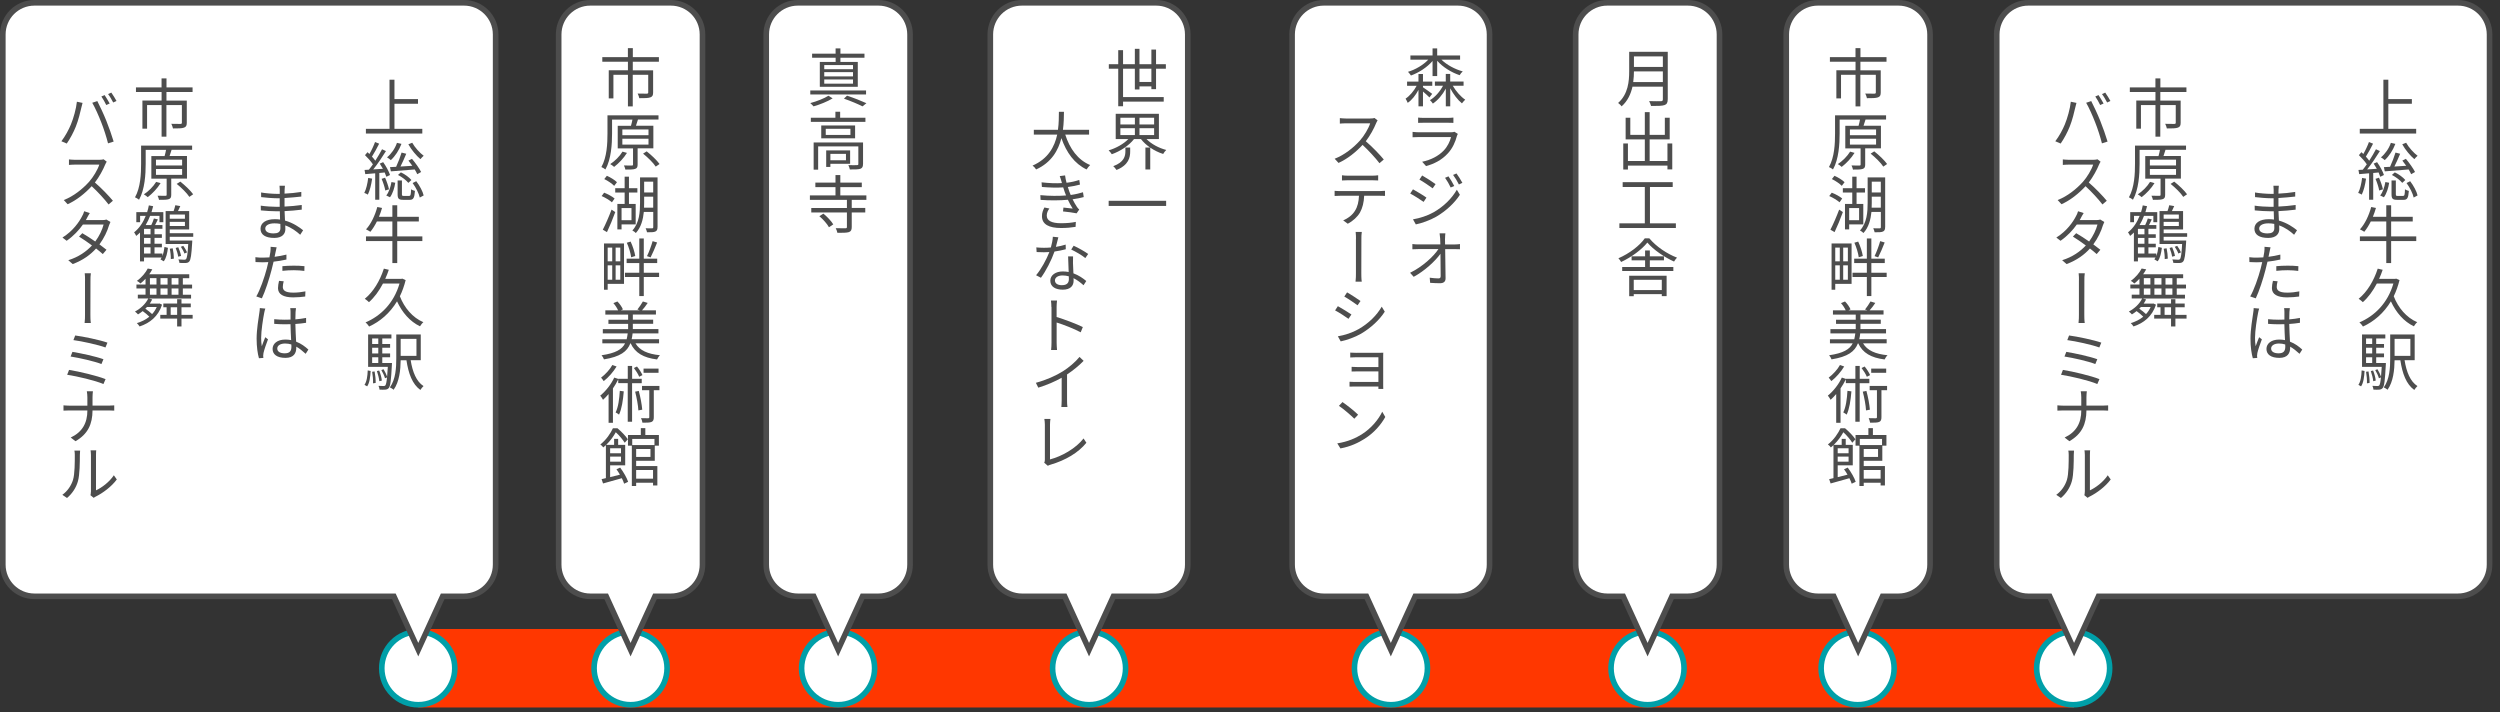 <?xml version="1.0" encoding="UTF-8"?><svg id="svg" xmlns="http://www.w3.org/2000/svg" width="632" height="180" viewBox="0 0 632 180"><rect x="0" y="0" width="632" height="180" fill="#333333" stroke="none"/><defs><style>.cls-1,.cls-2{fill:#fff;}.cls-3{fill:#4d4d4d;}.cls-4{stroke:#4d4d4d;}.cls-4,.cls-5{fill:none;}.cls-4,.cls-5,.cls-2{stroke-miterlimit:10;}.cls-4,.cls-2{stroke-width:1.42px;}.cls-5{stroke:#ff3700;stroke-width:19.84px;}.cls-2{stroke:#009fa8;}</style></defs><line class="cls-5" x1="105.74" y1="168.93" x2="524.32" y2="168.93"/><circle class="cls-2" cx="105.74" cy="168.93" r="9.23"/><circle class="cls-2" cx="159.41" cy="168.93" r="9.23"/><circle class="cls-2" cx="211.87" cy="168.93" r="9.23"/><circle class="cls-2" cx="275.32" cy="168.93" r="9.23"/><circle class="cls-2" cx="351.63" cy="168.93" r="9.23"/><circle class="cls-2" cx="416.5" cy="168.93" r="9.23"/><circle class="cls-2" cx="469.61" cy="168.93" r="9.23"/><circle class="cls-2" cx="524.09" cy="168.93" r="9.23"/><g><path class="cls-1" d="m169.59.71h-20.36c-4.42,0-8,3.58-8,8v134.04c0,4.42,3.58,8,8,8h4.01l6.17,13.49,6.17-13.49h4.01c4.42,0,8-3.58,8-8V8.71c0-4.42-3.58-8-8-8Z"/><path class="cls-4" d="m169.59.71h-20.36c-4.42,0-8,3.58-8,8v134.04c0,4.42,3.58,8,8,8h4.01l6.17,13.49,6.17-13.49h4.01c4.42,0,8-3.58,8-8V8.71c0-4.42-3.58-8-8-8Z"/></g><g><path class="cls-1" d="m222.06.71h-20.36c-4.42,0-8,3.58-8,8v134.04c0,4.42,3.58,8,8,8h4.01l6.17,13.49,6.17-13.49h4.01c4.42,0,8-3.58,8-8V8.71c0-4.42-3.58-8-8-8Z"/><path class="cls-4" d="m222.06.71h-20.36c-4.42,0-8,3.58-8,8v134.04c0,4.42,3.58,8,8,8h4.01l6.17,13.49,6.17-13.49h4.01c4.42,0,8-3.58,8-8V8.71c0-4.42-3.58-8-8-8Z"/></g><g><path class="cls-1" d="m426.69.71h-20.36c-4.42,0-8,3.58-8,8v134.04c0,4.42,3.58,8,8,8h4.01l6.17,13.49,6.17-13.49h4.01c4.42,0,8-3.58,8-8V8.71c0-4.42-3.58-8-8-8Z"/><path class="cls-4" d="m426.69.71h-20.36c-4.42,0-8,3.58-8,8v134.04c0,4.42,3.58,8,8,8h4.01l6.17,13.49,6.17-13.49h4.01c4.42,0,8-3.58,8-8V8.71c0-4.42-3.58-8-8-8Z"/></g><g><path class="cls-1" d="m479.92.71h-20.36c-4.42,0-8,3.58-8,8v134.04c0,4.42,3.58,8,8,8h4.01l6.17,13.49,6.17-13.49h4.01c4.42,0,8-3.58,8-8V8.71c0-4.42-3.58-8-8-8Z"/><path class="cls-4" d="m479.92.71h-20.36c-4.42,0-8,3.58-8,8v134.04c0,4.42,3.58,8,8,8h4.01l6.17,13.49,6.17-13.49h4.01c4.42,0,8-3.58,8-8V8.71c0-4.42-3.58-8-8-8Z"/></g><g><path class="cls-1" d="m292.28.71h-33.93c-4.42,0-8,3.58-8,8v134.04c0,4.42,3.58,8,8,8h10.79l6.17,13.49,6.17-13.49h10.79c4.42,0,8-3.58,8-8V8.71c0-4.42-3.58-8-8-8Z"/><path class="cls-4" d="m292.28.71h-33.93c-4.42,0-8,3.58-8,8v134.04c0,4.42,3.58,8,8,8h10.79l6.17,13.49,6.17-13.49h10.79c4.42,0,8-3.58,8-8V8.71c0-4.42-3.58-8-8-8Z"/></g><g><path class="cls-1" d="m368.57.71h-33.93c-4.42,0-8,3.58-8,8v134.04c0,4.42,3.58,8,8,8h10.79l6.17,13.49,6.17-13.49h10.79c4.42,0,8-3.58,8-8V8.71c0-4.42-3.58-8-8-8Z"/><path class="cls-4" d="m368.57.71h-33.93c-4.42,0-8,3.58-8,8v134.04c0,4.42,3.58,8,8,8h10.79l6.17,13.49,6.17-13.49h10.79c4.42,0,8-3.58,8-8V8.71c0-4.42-3.58-8-8-8Z"/></g><g><path class="cls-1" d="m117.31.71H8.71C4.29.71.71,4.29.71,8.71v134.04c0,4.42,3.58,8,8,8h90.86l6.17,13.49,6.17-13.49h5.39c4.42,0,8-3.58,8-8V8.71c0-4.42-3.58-8-8-8Z"/><path class="cls-4" d="m117.31.71H8.71C4.29.71.71,4.29.71,8.71v134.04c0,4.42,3.58,8,8,8h90.86l6.17,13.49,6.17-13.49h5.39c4.42,0,8-3.58,8-8V8.71c0-4.42-3.58-8-8-8Z"/></g><g><path class="cls-3" d="m42.08,23.27v2.16h5.14v5.6c0,.69-.16,1.04-.69,1.23-.56.21-1.46.21-2.8.21-.06-.35-.26-.83-.42-1.17,1.07.03,2.03.03,2.32.03.27-.03.35-.1.35-.3v-4.47h-3.91v7.99h-1.22v-7.99h-3.67v5.97h-1.18v-7.11h4.85v-2.16h-6.48v-1.17h6.47v-2.27h1.25v2.27h6.59v1.17h-6.61Z"/><path class="cls-3" d="m43.29,45.15v4.08c0,.62-.13.95-.61,1.11-.48.18-1.25.18-2.48.18-.05-.3-.22-.74-.37-1.04.93.03,1.76.03,2,.02.24,0,.3-.08.3-.27v-4.07h-3.87v-5.71h3.35c.14-.5.29-1.09.37-1.57h-5.15v3.52c0,2.64-.21,6.48-1.68,9.09-.22-.19-.72-.5-1.02-.61,1.41-2.5,1.54-5.99,1.54-8.5v-4.58h12.9v1.07h-5.19c-.16.53-.34,1.09-.51,1.57h4.4v5.71h-3.97Zm-2.69,1.15c-.83,1.34-2.1,2.67-3.25,3.54-.21-.21-.7-.54-.98-.71,1.18-.77,2.37-1.95,3.1-3.15l1.12.32Zm-1.17-4.47h6.61v-1.46h-6.61v1.46Zm0,2.37h6.61v-1.47h-6.61v1.47Zm6.15,1.71c1.18.93,2.59,2.26,3.25,3.2l-.96.66c-.61-.95-2-2.32-3.2-3.28l.91-.58Z"/><path class="cls-3" d="m41.05,64.7c.27-.67.45-1.49.53-2.27l.88.22c-.16,1.25-.42,2.61-1.07,3.41l-.83-.5c.11-.13.21-.29.3-.45h-4.45v.98h-1.02v-7.3c-.3.3-.62.59-.96.85-.1-.26-.37-.69-.53-.91,1.33-1.02,2.29-2.53,2.94-4.15h-1.42v1.59h-.96v-2.55h2.74c.18-.56.32-1.14.43-1.7l1.09.21c-.13.5-.26.99-.42,1.49h2.99v2.55h-.98v-1.59h-2.37c-.3.8-.67,1.59-1.12,2.32h1.42c.26-.53.54-1.2.67-1.67l1.01.24c-.24.48-.5.99-.72,1.43h1.86v.94h-2v1.39h1.86v.91h-1.86v1.47h1.86v.91h-1.86v1.57h1.98v.59Zm-2.99-6.85h-1.65v1.39h1.65v-1.39Zm0,2.3h-1.65v1.47h1.65v-1.47Zm-1.65,3.95h1.65v-1.57h-1.65v1.57Zm6.5-4.24v.94h5.7s-.02.29-.02.43c-.19,3.25-.37,4.43-.74,4.87-.22.26-.46.35-.86.38-.35.03-.98.02-1.63-.02-.02-.26-.11-.64-.26-.88.66.06,1.23.08,1.47.08.21,0,.34-.03.45-.14.26-.29.42-1.28.56-3.83h-5.71v-8.34h2.02c.18-.5.35-1.07.43-1.47l1.26.22c-.19.43-.38.87-.58,1.25h2.82v4.66h-4.91v.95h5.94v.9h-5.94Zm0-5.62v1.06h3.84v-1.06h-3.84Zm3.84,2.9v-1.06h-3.84v1.06h3.84Zm-3.09,5.63c.18.83.3,1.92.3,2.62l-.78.1c.03-.7-.08-1.78-.26-2.61l.74-.11Zm1.41-.26c.32.71.61,1.6.7,2.19l-.72.19c-.08-.61-.35-1.5-.64-2.21l.66-.18Zm1.55,1.58c-.14-.46-.54-1.18-.9-1.7l.61-.24c.38.51.78,1.2.96,1.65l-.67.29Z"/><path class="cls-3" d="m40.97,77.02c-.96,2.99-3.12,4.66-5.68,5.51-.14-.22-.46-.66-.69-.85,1.18-.35,2.27-.88,3.15-1.62-.4-.43-1.07-.98-1.68-1.41-.38.3-.78.59-1.18.83-.14-.18-.53-.54-.77-.72,1.41-.75,2.69-1.92,3.36-3.3h-2.64v-.96h1.95v-1.58h-2.3v-.99h2.3v-1.46c-.38.43-.82.83-1.3,1.2-.21-.24-.61-.53-.88-.67,1.28-.91,2.22-2.11,2.74-3.12l1.15.21c-.22.42-.5.83-.78,1.25h10.12v.98h-1.62v1.62h2.34v.99h-2.34v1.58h2.08v.96h-10.68l.86.22c-.18.37-.4.72-.62,1.06h2.26l.21-.03.64.3Zm-3.81.59c-.13.14-.27.29-.42.43.59.4,1.26.93,1.71,1.36.48-.51.88-1.12,1.17-1.79h-2.46Zm.74-5.68h1.66v-1.62h-1.66v1.62Zm0,2.58h1.66v-1.58h-1.66v1.58Zm10.8,6.04h-2.82v1.98h-1.1v-1.98h-4.26v-.95h1.6v-1.92h-.83v-.95h3.49v-1.09h1.1v1.09h2.35v.95h-2.35v1.92h2.82v.95Zm-6.34-8.61v-1.62h-1.79v1.62h1.79Zm-1.79.99v1.58h1.79v-1.58h-1.79Zm4.21,6.67v-1.92h-1.63v1.92h1.63Zm.34-9.28h-1.74v1.62h1.74v-1.62Zm0,2.61h-1.74v1.58h1.74v-1.58Z"/><path class="cls-3" d="m19.45,25.72l1.42.29c-.11.34-.22.8-.29,1.14-.22.99-.77,3.28-1.41,4.85-.56,1.42-1.42,3.03-2.29,4.29l-1.36-.58c.99-1.3,1.86-2.93,2.4-4.23.67-1.62,1.33-3.97,1.52-5.76Zm3.87.26l1.28-.43c.59,1.14,1.6,3.28,2.26,4.93.62,1.52,1.46,3.91,1.87,5.31l-1.42.45c-.4-1.59-1.07-3.7-1.73-5.35-.62-1.6-1.58-3.76-2.26-4.91Zm4.4.19l-.86.38c-.29-.62-.82-1.57-1.23-2.16l.82-.35c.38.56.94,1.52,1.28,2.13Zm1.73-.64l-.83.38c-.35-.67-.85-1.55-1.3-2.13l.82-.37c.42.58,1.01,1.55,1.31,2.11Z"/><path class="cls-3" d="m26.61,41.56c-.54,1.34-1.54,3.18-2.62,4.58,1.63,1.38,3.54,3.39,4.55,4.61l-1.09.94c-1.04-1.36-2.71-3.17-4.27-4.62-1.68,1.81-3.78,3.52-6.08,4.56l-.98-1.06c2.5-.96,4.79-2.83,6.4-4.61,1.06-1.2,2.18-3.06,2.58-4.35h-6.1c-.56,0-1.39.06-1.57.08v-1.39c.21.03,1.09.1,1.57.1h6.03c.51,0,.91-.05,1.17-.13l.78.61c-.1.13-.29.48-.37.69Z"/><path class="cls-3" d="m22,55.1c-.1.18-.19.35-.3.54h4.19c.42,0,.77-.05,1.01-.14l1.02.62c-.11.22-.27.58-.35.83-.42,1.44-1.26,3.25-2.43,4.83.66.48,1.28.95,1.78,1.36l-.93,1.09c-.46-.42-1.06-.9-1.7-1.41-1.38,1.54-3.28,2.96-5.91,3.94l-1.12-.98c2.62-.8,4.61-2.24,5.99-3.73-1.1-.82-2.27-1.62-3.27-2.24l.83-.86c1.02.59,2.18,1.34,3.27,2.1,1.01-1.36,1.79-3.01,2.11-4.29h-5.23c-.98,1.39-2.37,2.91-4.11,4.11l-1.06-.82c2.67-1.66,4.26-3.99,4.98-5.43.16-.26.42-.82.51-1.22l1.42.46c-.26.4-.54.91-.7,1.22Z"/><path class="cls-3" d="m21.5,70.87c0-.45,0-1.25-.08-1.78h1.55c-.1.53-.1,1.33-.1,1.76l-.02,8.61c0,.48,0,1.47.11,2.19h-1.57c.1-.72.1-1.63.1-2.19v-8.6Z"/><path class="cls-3" d="m26.69,95.84l-.54,1.25c-2.05-.9-6.67-1.97-9.17-2.35l.48-1.23c2.61.42,7.12,1.49,9.24,2.34Zm-.54-5.03l-.51,1.23c-1.79-.72-5.6-1.57-7.79-1.91l.46-1.18c2.13.35,5.89,1.15,7.84,1.86Zm1.01-4.19l-.5,1.22c-1.89-.69-5.95-1.58-8.1-1.86l.45-1.17c2.02.26,6.19,1.12,8.15,1.81Z"/><path class="cls-3" d="m21.95,98.91h1.54c-.05.32-.1,1.09-.1,1.55v2.08h4.13c.53,0,1.12-.05,1.36-.06v1.33c-.24-.03-.88-.05-1.38-.05h-4.11c-.02,3.44-1.15,5.97-4.31,7.78l-1.2-.93c2.93-1.38,4.21-3.68,4.21-6.85h-4.55c-.59,0-1.17.02-1.49.05v-1.34c.32.03.9.08,1.46.08h4.58v-2.1c0-.46-.06-1.22-.14-1.54Z"/><path class="cls-3" d="m18.46,121.29c.45-1.42.45-4.53.45-6.26,0-.46-.03-.8-.1-1.12h1.44c-.02.18-.06.66-.06,1.1,0,1.73-.02,4.98-.48,6.61-.45,1.66-1.46,3.18-2.77,4.27l-1.18-.8c1.31-.94,2.24-2.32,2.71-3.81Zm4.53,3.01v-9.3c0-.59-.08-1.04-.1-1.15h1.44c-.02.11-.06.56-.06,1.15v8.96c1.42-.66,3.35-2.06,4.51-3.81l.75,1.06c-1.34,1.81-3.49,3.41-5.3,4.31-.26.13-.43.26-.54.34l-.82-.67c.06-.24.11-.56.11-.88Z"/></g><g><path class="cls-3" d="m106.76,32.57v1.19h-14.26v-1.19h5.97v-12.42h1.25v4.9h5.95v1.18h-5.95v6.34h7.04Z"/><path class="cls-3" d="m94.08,45.15c-.21,1.5-.58,3.02-1.09,4.05-.18-.14-.66-.35-.9-.43.51-.98.82-2.4.99-3.79l.99.18Zm1.81-1.42v6.77h-1.04v-6.69c-.91.08-1.78.14-2.51.21l-.18-1.06c.34-.02.7-.03,1.09-.06.34-.4.67-.87,1.02-1.36-.48-.72-1.28-1.63-2-2.32l.64-.75c.16.14.32.3.48.46.53-.91,1.1-2.13,1.42-3.03l1.04.42c-.54,1.09-1.25,2.39-1.82,3.27.32.35.62.72.85,1.04.64-1.01,1.25-2.03,1.7-2.9l.99.46c-.91,1.47-2.13,3.3-3.22,4.64l2.45-.16c-.26-.45-.53-.91-.8-1.31l.86-.37c.72,1.01,1.47,2.37,1.74,3.25l-.93.45c-.1-.3-.24-.69-.42-1.09l-1.38.13Zm1.46,1.2c.42.93.83,2.13.99,2.93l-.94.3c-.13-.8-.53-2.02-.93-2.95l.88-.29Zm.3,4.48c.66-.78,1.1-2.16,1.31-3.39l.96.18c-.19,1.28-.64,2.75-1.33,3.67l-.94-.45Zm3.84-13.04c-.61,1.62-1.6,3.12-2.69,4.11-.21-.21-.67-.54-.96-.7,1.09-.9,2.02-2.22,2.51-3.67l1.14.26Zm-2.9,5.88c.45-.02.98-.05,1.55-.08.5-1.06,1.06-2.54,1.38-3.6l1.18.3c-.43,1.02-.96,2.26-1.46,3.23.94-.06,1.95-.13,2.99-.19-.32-.46-.66-.91-.98-1.31l.9-.45c.86,1.03,1.87,2.43,2.31,3.33l-.98.56c-.14-.34-.37-.75-.64-1.2-2.18.19-4.4.37-6.03.48l-.22-1.07Zm4.83,7.27c.38,0,.45-.21.5-1.68.21.18.67.34.98.42-.13,1.83-.42,2.26-1.33,2.26h-1.63c-1.15,0-1.42-.3-1.42-1.44v-3.46h1.09v3.46c0,.38.06.45.48.45h1.34Zm-2.08-5.95c1.01.46,2.13,1.28,2.66,1.94l-.77.72c-.53-.66-1.65-1.52-2.62-2l.74-.66Zm2.87-7.49c.66,1.2,1.92,2.58,2.9,3.3-.24.19-.62.59-.82.85-1.01-.83-2.32-2.4-3.06-3.75l.98-.4Zm1.02,9.73c.86,1.12,1.65,2.59,1.87,3.6l-.98.53c-.22-1.02-.98-2.54-1.81-3.67l.91-.46Z"/><path class="cls-3" d="m106.77,60.94h-6.35v5.57h-1.23v-5.57h-6.67v-1.17h6.67v-3.79h-3.91c-.5,1.01-1.07,1.91-1.65,2.62-.26-.18-.8-.48-1.1-.62,1.25-1.35,2.27-3.49,2.85-5.65l1.2.24c-.21.77-.48,1.52-.78,2.24h3.39v-2.91h1.23v2.91h5.46v1.17h-5.46v3.79h6.35v1.17Z"/><path class="cls-3" d="m102.55,70.81c-.37,1.49-.86,2.85-1.46,4.08,1.09,2.88,3.23,5.43,5.94,6.56-.29.22-.66.72-.85,1.04-2.54-1.2-4.53-3.51-5.81-6.31-1.81,3.01-4.32,5.12-7.06,6.37-.18-.3-.62-.83-.91-1.04,3.87-1.65,7.17-4.88,8.6-9.84h-4.18c-.99,1.89-2.19,3.52-3.54,4.72-.22-.22-.75-.66-1.06-.86,2.14-1.73,3.83-4.53,4.82-7.62l1.25.29c-.26.79-.56,1.55-.9,2.29h4.08l.22-.06.85.38Z"/><path class="cls-3" d="m92.14,97.29c.58-.82.77-2.24.82-3.65l.74.14c-.08,1.46-.26,2.99-.88,3.89l-.67-.38Zm6.95-5.52s0,.32-.02.48c-.21,3.94-.38,5.35-.78,5.83-.24.29-.5.38-.88.42-.32.03-.88.03-1.46,0-.03-.29-.13-.71-.27-.96.56.03,1.07.05,1.28.05s.34-.03.46-.16c.16-.21.3-.78.42-2.02l-.51.22c-.16-.58-.54-1.44-.93-2.08l.56-.21c.35.56.7,1.31.9,1.86.06-.64.11-1.44.18-2.45h-4.98v-8.2h5.89v1.01h-2.31v1.41h1.98v.94h-1.98v1.44h1.98v.96h-1.98v1.46h2.45Zm-5.01-6.21v1.41h1.55v-1.41h-1.55Zm1.55,2.35h-1.55v1.44h1.55v-1.44Zm-1.55,3.86h1.55v-1.46h-1.55v1.46Zm.62,2.13c.18.93.29,2.11.27,2.9l-.67.11c.05-.8-.06-1.98-.22-2.93l.62-.08Zm1.2,2.48c-.06-.69-.34-1.76-.62-2.58l.58-.13c.34.8.61,1.86.67,2.54l-.62.16Zm7.92-5.31c.46,2.93,1.44,5.38,3.25,6.53-.26.24-.62.67-.8.98-2.02-1.44-3.01-4.11-3.52-7.51h-1.46c-.03,2.38-.32,5.46-1.79,7.47-.19-.21-.69-.5-.94-.61,1.49-2.07,1.62-5.04,1.62-7.35v-6.03h6.19v6.51h-2.54Zm-2.53-5.41v4.31h3.99v-4.31h-3.99Z"/></g><g><path class="cls-3" d="m159.97,15.62v2.16h5.14v5.6c0,.69-.16,1.04-.69,1.23-.56.21-1.46.21-2.8.21-.06-.35-.26-.83-.42-1.17,1.07.03,2.03.03,2.32.03.27-.03.35-.1.35-.3v-4.47h-3.91v7.99h-1.22v-7.99h-3.67v5.97h-1.18v-7.11h4.85v-2.16h-6.48v-1.17h6.47v-2.27h1.25v2.27h6.59v1.17h-6.61Z"/><path class="cls-3" d="m161.19,37.5v4.08c0,.62-.13.95-.61,1.11-.48.18-1.25.18-2.48.18-.05-.3-.22-.74-.37-1.04.93.03,1.76.03,2,.02.24,0,.3-.08.3-.27v-4.07h-3.87v-5.71h3.35c.14-.5.29-1.09.37-1.57h-5.15v3.52c0,2.64-.21,6.48-1.68,9.09-.22-.19-.72-.5-1.02-.61,1.41-2.5,1.54-5.99,1.54-8.5v-4.58h12.9v1.07h-5.19c-.16.53-.34,1.09-.51,1.57h4.4v5.71h-3.97Zm-2.69,1.15c-.83,1.34-2.1,2.67-3.25,3.54-.21-.21-.7-.54-.98-.71,1.18-.77,2.37-1.95,3.1-3.15l1.12.32Zm-1.17-4.47h6.61v-1.46h-6.61v1.46Zm0,2.37h6.61v-1.47h-6.61v1.47Zm6.15,1.71c1.18.93,2.59,2.26,3.25,3.2l-.96.66c-.61-.95-2-2.32-3.2-3.28l.91-.58Z"/><path class="cls-3" d="m154.7,51.15c-.56-.51-1.68-1.19-2.61-1.59l.64-.85c.93.35,2.08.99,2.64,1.47l-.67.96Zm-2.31,6.91c.64-1.22,1.55-3.3,2.21-5.07l.94.62c-.59,1.66-1.41,3.62-2.1,5.07l-1.06-.62Zm2.87-11.08c-.51-.54-1.6-1.28-2.5-1.71l.66-.83c.91.4,2,1.07,2.55,1.62l-.7.93Zm1.87,9.75v1.26h-1.06v-6.43h1.84v-2.88h-2.38v-1.1h2.38v-2.91h1.09v2.91h2.13v1.1h-2.13v2.88h1.7v5.17h-3.57Zm0-4.13v3.07h2.51v-3.07h-2.51Zm9.09,4.82c0,.61-.14.91-.54,1.11-.4.18-1.02.21-2.11.19-.05-.27-.21-.72-.35-1.01.75.02,1.42.02,1.62.02.22-.02.3-.08.3-.32v-3.83h-2.38c-.19,1.89-.69,3.89-2.02,5.33-.16-.19-.62-.53-.88-.64,1.76-1.9,1.94-4.69,1.94-6.95v-6.47h4.43v12.56Zm-1.09-4.91v-2.79h-2.29v1.6c0,.37,0,.78-.03,1.18h2.32Zm-2.29-6.58v2.72h2.29v-2.72h-2.29Z"/><path class="cls-3" d="m157.75,71.76h-4.13v1.49h-.93v-11.7h5.06v10.21Zm-4.13-9.16v3.47h1.15v-3.47h-1.15Zm0,8.12h1.15v-3.65h-1.15v3.65Zm3.19-8.12h-1.18v3.47h1.18v-3.47Zm0,8.12v-3.65h-1.18v3.65h1.18Zm9.81-.7h-3.87v4.82h-1.14v-4.82h-3.62v-1.07h3.62v-2.45h-3.2v-1.11h3.2v-5.11h1.14v5.11h3.39v1.11h-3.39v2.45h3.87v1.07Zm-7.06-4.98c-.13-1.01-.58-2.53-1.1-3.68l.96-.29c.54,1.14,1.02,2.66,1.17,3.65l-1.02.32Zm6.56-3.75c-.5,1.27-1.14,2.8-1.65,3.78l-.91-.32c.5-1.01,1.1-2.64,1.42-3.79l1.14.34Z"/><path class="cls-3" d="m160.66,86.81c1.06,1.78,3.09,2.69,6.18,2.99-.27.24-.59.75-.74,1.07-3.43-.43-5.54-1.65-6.67-4.07h-.08c-.8,2.08-2.55,3.38-6.67,4.05-.1-.3-.38-.8-.61-1.04,3.59-.53,5.19-1.49,5.95-3.01h-5.75v-1.04h6.15c.11-.45.19-.95.26-1.47h-6.29v-1.09h6.4v-1.33h-4.98v-1.04h4.98v-1.3h-5.76v-1.07h3.23c-.26-.58-.72-1.3-1.2-1.83l1.02-.42c.58.58,1.15,1.41,1.39,2l-.51.24h4.77l-.59-.21c.45-.54,1.04-1.44,1.38-2.03l1.22.37c-.45.7-.99,1.38-1.44,1.87h3.52v1.07h-5.84v1.3h5.14v1.04h-5.14v1.33h6.47v1.09h-6.53c-.05.53-.13,1.01-.24,1.47h6.93v1.04h-5.94Z"/><path class="cls-3" d="m159.79,96.86v9.76h-1.1v-9.76h-2.4v-.96c-.38.78-.83,1.55-1.34,2.29v8.69h-1.1v-7.27c-.46.54-.93,1.04-1.41,1.46-.13-.26-.48-.8-.7-1.06,1.38-1.12,2.72-2.8,3.54-4.56l1.02.34v-.03h2.4v-3.26h1.1v3.26h2.43v1.11h-2.43Zm-3.92-4.21c-.78,1.31-2.05,2.77-3.25,3.7-.16-.26-.46-.66-.67-.88,1.09-.82,2.27-2.11,2.85-3.2l1.07.38Zm1.82,6.29c-.19,2.27-.51,4.42-1.2,5.88-.18-.16-.62-.45-.86-.56.67-1.34.93-3.38,1.06-5.46l1.01.14Zm3.89-3.7c-.22-.61-.82-1.54-1.33-2.21l.78-.38c.56.67,1.14,1.57,1.38,2.18l-.83.42Zm-.1,3.59c.42,1.52.77,3.42.88,4.74l-.98.18c-.06-1.28-.43-3.25-.82-4.74l.91-.18Zm5.22-.18h-1.42v6.82c0,.64-.13.99-.58,1.2-.45.18-1.17.19-2.29.19-.05-.32-.19-.82-.35-1.15.83.03,1.57.03,1.79.03.22-.02.29-.08.29-.29v-6.8h-1.84v-1.09h4.4v1.09Zm-.22-4.4h-3.79v-1.06h3.79v1.06Z"/><path class="cls-3" d="m156.77,118.2c.85,1.12,1.7,2.61,2.02,3.6l-1.01.48c-.13-.4-.32-.88-.58-1.39-1.68.48-3.43.98-4.75,1.33l-.37-1.09,1.09-.26v-8.34c-.21.19-.43.38-.66.58-.16-.24-.51-.61-.75-.75,1.54-1.2,2.59-2.83,3.19-4.1h1.14c.98.82,2.1,1.97,2.62,2.79l-.78.88c-.46-.74-1.38-1.87-2.26-2.66-.54.98-1.33,2.13-2.42,3.19h2v-1.52h1.02v1.52h1.78v5.17h-3.81v2.99c.78-.19,1.63-.4,2.48-.62-.27-.48-.58-.95-.88-1.36l.93-.43Zm-2.53-4.87v1.26h2.75v-1.26h-2.75Zm2.75,3.38v-1.28h-2.75v1.28h2.75Zm3.83-.22v1.34h5.36v4.9h-1.09v-.69h-4.27v.82h-1.09v-10.2h-.98v-2.69h3.25v-1.73h1.14v1.73h3.43v2.69h-1.04v3.83h-4.71Zm-.99-5.52v1.55h5.62v-1.55h-5.62Zm4.61,2.54h-3.62v2h3.62v-2Zm-3.62,5.31v2.19h4.27v-2.19h-4.27Z"/></g><g><path class="cls-3" d="m470.31,15.62v2.16h5.14v5.6c0,.69-.16,1.04-.69,1.23-.56.21-1.46.21-2.8.21-.06-.35-.26-.83-.42-1.17,1.07.03,2.03.03,2.32.03.27-.03.35-.1.35-.3v-4.47h-3.91v7.99h-1.22v-7.99h-3.67v5.97h-1.18v-7.11h4.85v-2.16h-6.48v-1.17h6.47v-2.27h1.25v2.27h6.59v1.17h-6.61Z"/><path class="cls-3" d="m471.52,37.5v4.08c0,.62-.13.95-.61,1.11-.48.18-1.25.18-2.48.18-.05-.3-.22-.74-.37-1.04.93.03,1.76.03,2,.02.24,0,.3-.08.3-.27v-4.07h-3.87v-5.71h3.35c.14-.5.29-1.09.37-1.57h-5.15v3.52c0,2.64-.21,6.48-1.68,9.09-.22-.19-.72-.5-1.02-.61,1.41-2.5,1.54-5.99,1.54-8.5v-4.58h12.9v1.07h-5.19c-.16.53-.34,1.09-.51,1.57h4.4v5.71h-3.97Zm-2.69,1.15c-.83,1.34-2.1,2.67-3.25,3.54-.21-.21-.7-.54-.98-.71,1.18-.77,2.37-1.95,3.11-3.15l1.12.32Zm-1.17-4.47h6.61v-1.46h-6.61v1.46Zm0,2.37h6.61v-1.47h-6.61v1.47Zm6.15,1.71c1.18.93,2.59,2.26,3.25,3.2l-.96.66c-.61-.95-2-2.32-3.2-3.28l.91-.58Z"/><path class="cls-3" d="m465.04,51.15c-.56-.51-1.68-1.19-2.61-1.59l.64-.85c.93.35,2.08.99,2.64,1.47l-.67.96Zm-2.31,6.91c.64-1.22,1.55-3.3,2.21-5.07l.94.62c-.59,1.66-1.41,3.62-2.1,5.07l-1.06-.62Zm2.87-11.08c-.51-.54-1.6-1.28-2.5-1.71l.66-.83c.91.4,2,1.07,2.55,1.62l-.71.93Zm1.87,9.75v1.26h-1.06v-6.43h1.84v-2.88h-2.38v-1.1h2.38v-2.91h1.09v2.91h2.13v1.1h-2.13v2.88h1.7v5.17h-3.57Zm0-4.13v3.07h2.51v-3.07h-2.51Zm9.09,4.82c0,.61-.14.91-.54,1.11-.4.18-1.02.21-2.11.19-.05-.27-.21-.72-.35-1.01.75.02,1.42.02,1.62.02.22-.02.3-.08.3-.32v-3.83h-2.38c-.19,1.89-.69,3.89-2.02,5.33-.16-.19-.62-.53-.88-.64,1.76-1.9,1.94-4.69,1.94-6.95v-6.47h4.43v12.56Zm-1.09-4.91v-2.79h-2.29v1.6c0,.37,0,.78-.03,1.18h2.32Zm-2.29-6.58v2.72h2.29v-2.72h-2.29Z"/><path class="cls-3" d="m468.08,71.76h-4.13v1.49h-.93v-11.7h5.06v10.21Zm-4.13-9.16v3.47h1.15v-3.47h-1.15Zm0,8.12h1.15v-3.65h-1.15v3.65Zm3.19-8.12h-1.18v3.47h1.18v-3.47Zm0,8.12v-3.65h-1.18v3.65h1.18Zm9.81-.7h-3.87v4.82h-1.14v-4.82h-3.62v-1.07h3.62v-2.45h-3.2v-1.11h3.2v-5.11h1.14v5.11h3.39v1.11h-3.39v2.45h3.87v1.07Zm-7.06-4.98c-.13-1.01-.58-2.53-1.1-3.68l.96-.29c.54,1.14,1.02,2.66,1.17,3.65l-1.02.32Zm6.56-3.75c-.5,1.27-1.14,2.8-1.65,3.78l-.91-.32c.5-1.01,1.1-2.64,1.42-3.79l1.14.34Z"/><path class="cls-3" d="m470.99,86.81c1.06,1.78,3.09,2.69,6.18,2.99-.27.24-.59.75-.74,1.07-3.43-.43-5.54-1.65-6.67-4.07h-.08c-.8,2.08-2.54,3.38-6.67,4.05-.1-.3-.38-.8-.61-1.04,3.59-.53,5.19-1.49,5.96-3.01h-5.75v-1.04h6.15c.11-.45.19-.95.26-1.47h-6.29v-1.09h6.4v-1.33h-4.98v-1.04h4.98v-1.3h-5.76v-1.07h3.23c-.26-.58-.72-1.3-1.2-1.83l1.02-.42c.58.58,1.15,1.41,1.39,2l-.51.24h4.77l-.59-.21c.45-.54,1.04-1.44,1.38-2.03l1.22.37c-.45.7-.99,1.38-1.44,1.87h3.52v1.07h-5.84v1.3h5.14v1.04h-5.14v1.33h6.47v1.09h-6.53c-.05.53-.13,1.01-.24,1.47h6.93v1.04h-5.94Z"/><path class="cls-3" d="m470.13,96.86v9.76h-1.1v-9.76h-2.4v-.96c-.38.78-.83,1.55-1.34,2.29v8.69h-1.1v-7.27c-.46.54-.93,1.04-1.41,1.46-.13-.26-.48-.8-.7-1.06,1.38-1.12,2.72-2.8,3.54-4.56l1.02.34v-.03h2.4v-3.26h1.1v3.26h2.43v1.11h-2.43Zm-3.92-4.21c-.78,1.31-2.05,2.77-3.25,3.7-.16-.26-.46-.66-.67-.88,1.09-.82,2.27-2.11,2.85-3.2l1.07.38Zm1.83,6.29c-.19,2.27-.51,4.42-1.2,5.88-.18-.16-.62-.45-.86-.56.67-1.34.93-3.38,1.06-5.46l1.01.14Zm3.89-3.7c-.22-.61-.82-1.54-1.33-2.21l.78-.38c.56.67,1.14,1.57,1.38,2.18l-.83.42Zm-.1,3.59c.42,1.52.77,3.42.88,4.74l-.98.18c-.06-1.28-.43-3.25-.82-4.74l.91-.18Zm5.22-.18h-1.42v6.82c0,.64-.13.99-.58,1.2-.45.18-1.17.19-2.29.19-.05-.32-.19-.82-.35-1.15.83.03,1.57.03,1.79.03.22-.02.29-.08.29-.29v-6.8h-1.84v-1.09h4.4v1.09Zm-.22-4.4h-3.79v-1.06h3.79v1.06Z"/><path class="cls-3" d="m467.1,118.2c.85,1.12,1.7,2.61,2.02,3.6l-1.01.48c-.13-.4-.32-.88-.58-1.39-1.68.48-3.43.98-4.75,1.33l-.37-1.09,1.09-.26v-8.34c-.21.19-.43.38-.66.58-.16-.24-.51-.61-.75-.75,1.54-1.2,2.59-2.83,3.19-4.1h1.14c.98.82,2.1,1.97,2.62,2.79l-.78.88c-.46-.74-1.38-1.87-2.26-2.66-.54.98-1.33,2.13-2.42,3.19h2v-1.52h1.02v1.52h1.78v5.17h-3.81v2.99c.79-.19,1.63-.4,2.48-.62-.27-.48-.58-.95-.88-1.36l.93-.43Zm-2.53-4.87v1.26h2.75v-1.26h-2.75Zm2.75,3.38v-1.28h-2.75v1.28h2.75Zm3.83-.22v1.34h5.36v4.9h-1.09v-.69h-4.27v.82h-1.09v-10.2h-.98v-2.69h3.25v-1.73h1.14v1.73h3.42v2.69h-1.04v3.83h-4.71Zm-.99-5.52v1.55h5.62v-1.55h-5.62Zm4.61,2.54h-3.62v2h3.62v-2Zm-3.62,5.31v2.19h4.27v-2.19h-4.27Z"/></g><g><path class="cls-3" d="m218.94,23.88h-14.1v-1.01h14.1v1.01Zm-8.45.99c-1.28.78-3.25,1.58-4.83,2.02-.19-.22-.56-.61-.82-.83,1.6-.42,3.58-1.2,4.59-1.86l1.06.67Zm.75-10.28h-5.94v-1.02h5.94v-1.33h1.22v1.33h6.08v1.02h-6.08v1.07h4.39v6.29h-9.6v-6.29h4v-1.07Zm4.4,1.86h-7.27v1.04h7.27v-1.04Zm0,1.79h-7.27v1.07h7.27v-1.07Zm0,1.84h-7.27v1.07h7.27v-1.07Zm-1.52,4.1c1.78.59,3.71,1.35,4.91,1.91l-.99.8c-1.09-.56-2.9-1.33-4.69-1.95l.77-.75Z"/><path class="cls-3" d="m218.78,29.77v1.04h-13.8v-1.04h6.21v-1.52h1.2v1.52h6.39Zm-.61,11.69c0,.64-.14.99-.64,1.2-.53.18-1.36.18-2.69.18-.06-.32-.22-.8-.38-1.1,1.02.03,1.92.03,2.21,0,.27,0,.32-.08.32-.3v-4.43h-10.16v5.88h-1.14v-6.88h12.49v5.47Zm-2-9.75v3.26h-8.56v-3.26h8.56Zm-1.18.85h-6.24v1.55h6.24v-1.55Zm-5.07,8.84v.8h-1.06v-4.18h6.05v3.38h-4.99Zm0-2.51v1.63h3.94v-1.63h-3.94Z"/><path class="cls-3" d="m215.32,50.52v2.05h3.42v1.14h-3.42v3.67c0,.74-.18,1.1-.72,1.3-.58.18-1.5.18-2.91.18-.05-.34-.24-.83-.42-1.17,1.1.03,2.16.03,2.45.02.29,0,.38-.08.38-.32v-3.67h-9.01v-1.14h9.01v-2.05h-9.36v-1.14h6.47v-2.08h-5.09v-1.14h5.09v-1.92h1.22v1.92h5.43v1.14h-5.43v2.08h6.59v1.14h-3.7Zm-7.17,3.49c.96.78,2.03,1.9,2.5,2.72l-1.09.72c-.43-.82-1.47-1.99-2.43-2.8l1.02-.64Z"/></g><g><path class="cls-3" d="m291.07,22.54v-.7h-3.01v.78h-1.17v-5.25h-2.98v7.17h10.28v1.15h-10.28v1.17h-1.22v-9.49h-2.38v-1.14h2.38v-3.55h1.22v3.55h2.98v-3.89h1.17v3.89h3.01v-3.7h1.18v3.7h2.48v1.14h-2.48v5.17h-1.18Zm0-1.82v-3.35h-3.01v3.35h3.01Z"/><path class="cls-3" d="m289.84,35.16c1.2,1.23,3.09,2.26,4.99,2.75-.27.24-.62.7-.78,1.01-1.14-.35-2.26-.91-3.27-1.6v5.52h-1.22v-5.54h1.18c-.88-.62-1.7-1.34-2.3-2.14h-1.76c-1.31,1.68-3.52,3.09-5.62,3.83-.19-.3-.53-.74-.8-.98,1.84-.53,3.76-1.6,4.98-2.85h-3.19v-6.39h10.92v6.39h-3.14Zm-5.33,2.14h1.2v.98c0,1.52-.37,3.44-3.46,4.69-.18-.3-.56-.72-.82-.96,2.78-1.02,3.07-2.58,3.07-3.78v-.93Zm-1.28-5.83h3.67v-1.7h-3.67v1.7Zm0,2.67h3.67v-1.73h-3.67v1.73Zm8.53-4.37h-3.7v1.7h3.7v-1.7Zm0,2.64h-3.7v1.73h3.7v-1.73Z"/><path class="cls-3" d="m294.8,50.76v1.3h-14.53v-1.3h14.53Z"/><path class="cls-3" d="m269.3,34.04c1.12,3.52,3.2,6.42,6.29,7.68-.29.27-.69.77-.9,1.12-3.07-1.46-5.11-4.29-6.37-7.92-.77,3.07-2.5,6.15-6.39,7.92-.18-.32-.56-.74-.9-.98,3.97-1.73,5.57-4.8,6.23-7.83h-5.91v-1.22h6.1c.24-1.68.22-3.28.24-4.55h1.28c-.02,1.28-.03,2.87-.26,4.55h6.61v1.22h-6.03Z"/><path class="cls-3" d="m267.89,44.52l1.36-.18c.06.59.21,1.23.37,1.86,1.14-.13,2.24-.38,3.22-.71l.18,1.17c-.88.24-1.98.48-3.07.61.11.4.24.75.35,1.09.11.29.22.61.37.93,1.28-.18,2.37-.46,3.11-.69l.19,1.22c-.75.21-1.73.4-2.82.56.34.67.7,1.33,1.1,1.92.16.26.35.46.58.67l-.66.96c-.86-.19-2.35-.37-3.44-.48l.11-.98c.83.1,1.82.19,2.34.26-.46-.7-.86-1.47-1.22-2.23-1.92.18-4.5.21-6.9.03l-.06-1.2c2.35.24,4.71.22,6.5.08-.11-.27-.22-.56-.32-.82-.16-.43-.29-.83-.4-1.22-1.52.11-3.44.06-5.39-.11l-.08-1.17c1.87.22,3.67.29,5.15.19-.05-.13-.08-.26-.11-.38-.13-.46-.27-.94-.45-1.39Zm-3.27,9.97c0,1.28,1.18,1.94,3.6,1.94,1.47,0,2.61-.11,3.75-.34l-.06,1.26c-1.09.18-2.3.29-3.67.29-3.07,0-4.82-.93-4.83-2.95-.02-.9.27-1.55.61-2.24l1.26.26c-.38.54-.66,1.07-.66,1.78Z"/><path class="cls-3" d="m266.93,62.41c.83-.13,1.67-.32,2.47-.58l.03,1.18c-.83.22-1.81.43-2.85.58-.77,2.21-2.18,4.93-3.43,6.63l-1.23-.64c1.3-1.52,2.64-4.02,3.36-5.86-.46.03-.93.05-1.38.05-.59,0-1.25-.02-1.84-.05l-.08-1.18c.58.06,1.25.1,1.92.1.56,0,1.15-.02,1.76-.08.24-.86.46-1.86.5-2.71l1.39.14c-.14.56-.37,1.5-.62,2.42Zm4.32,4.11c.02.59.06,1.62.11,2.58,1.33.48,2.43,1.25,3.25,1.94l-.69,1.07c-.67-.59-1.5-1.28-2.53-1.79.02.24.02.46.02.64,0,1.26-.78,2.27-2.75,2.27-1.73,0-3.14-.69-3.14-2.26,0-1.44,1.38-2.35,3.14-2.35.53,0,1.02.05,1.5.14-.05-1.28-.11-2.82-.14-3.94h1.25c-.03.66-.03,1.14-.02,1.7Zm-2.75,5.57c1.31,0,1.71-.69,1.71-1.52,0-.21,0-.45-.02-.72-.5-.14-1.02-.22-1.58-.22-1.15,0-1.92.53-1.92,1.25s.59,1.22,1.81,1.22Zm2.3-9.01l.62-.96c1.14.5,2.91,1.52,3.67,2.08l-.72,1.04c-.83-.72-2.55-1.68-3.57-2.16Z"/><path class="cls-3" d="m265.79,77.61c0-.45-.03-1.15-.11-1.63h1.54c-.06.48-.11,1.15-.11,1.63v2.53c2.05.62,4.99,1.73,6.63,2.54l-.54,1.33c-1.68-.91-4.35-1.94-6.08-2.48v5.11c0,.5.05,1.33.1,1.84h-1.5c.06-.5.1-1.25.1-1.84v-9.03Z"/><path class="cls-3" d="m268.64,93.9c1.63-1.03,3.19-2.37,4.26-3.67l1.04.99c-1.18,1.22-2.62,2.4-4.19,3.44v6.56c0,.59.03,1.36.1,1.67h-1.54c.03-.3.08-1.07.08-1.67v-5.73c-1.63.93-3.76,1.86-5.91,2.51l-.61-1.23c2.67-.72,5.06-1.81,6.77-2.88Z"/><path class="cls-3" d="m264.14,116.22v-8.9c0-.4-.06-1.1-.13-1.41h1.54c-.06.38-.11.96-.11,1.41v8.82c2.98-.77,6.56-2.8,8.48-5.3l.72,1.09c-2.02,2.5-5.23,4.42-9.09,5.55-.18.05-.42.13-.66.27l-.91-.77c.13-.26.16-.46.16-.77Z"/></g><g><path class="cls-3" d="m359.72,22.06c.64.42,2,1.39,2.34,1.67l-.7.9c-.32-.34-1.02-.98-1.63-1.49v3.75h-1.14v-4.16c-.72,1.35-1.68,2.58-2.72,3.27-.11-.3-.37-.77-.54-1.06,1.04-.69,2.1-1.94,2.8-3.25h-2.42v-1.06h2.88v-1.92h1.14v1.92h2.35v1.06h-2.35v.38Zm2.43-6.64c-1.38,1.6-3.47,2.96-5.46,3.67-.18-.27-.51-.69-.75-.93,1.87-.56,3.84-1.71,5.12-3.07h-4.51v-1.06h5.6v-1.79h1.17v1.79h5.79v1.06h-4.71c1.34,1.31,3.41,2.42,5.38,2.96-.27.22-.61.67-.78.96-2.08-.69-4.26-2.03-5.68-3.65v3.87h-1.17v-3.81Zm5.11,6.26c.82,1.41,2.05,2.8,3.15,3.52-.24.22-.62.64-.83.93-1.04-.83-2.16-2.29-2.96-3.81v4.56h-1.12v-4.48c-.83,1.57-2.03,2.96-3.27,3.79-.16-.27-.5-.66-.74-.87,1.26-.74,2.51-2.14,3.31-3.65h-2.06v-1.06h2.75v-1.92h1.12v1.92h3.38v1.06h-2.74Z"/><path class="cls-3" d="m368.33,34.31c-.4,1.54-1.1,3.15-2.27,4.42-1.62,1.79-3.59,2.72-5.55,3.26l-.99-1.1c2.21-.45,4.15-1.46,5.47-2.85.94-.99,1.55-2.26,1.84-3.39h-8.21c-.35,0-.96.02-1.52.05v-1.36c.56.05,1.1.1,1.52.1h8.2c.34,0,.69-.05.86-.13l.86.54c-.06.16-.16.35-.21.46Zm-8.45-4.51h6.13c.48,0,1.02-.03,1.41-.08v1.34c-.38-.03-.91-.03-1.44-.03h-6.1c-.46,0-.96.02-1.38.03v-1.34c.4.05.88.08,1.38.08Z"/><path class="cls-3" d="m360.61,49.95l-.72,1.09c-.77-.54-2.45-1.63-3.39-2.11l.7-1.07c.91.5,2.75,1.6,3.41,2.1Zm1.81,3.71c2.58-1.47,4.61-3.51,5.87-5.7l.77,1.28c-1.34,2.08-3.51,4.1-5.99,5.55-1.57.91-3.71,1.65-5.15,1.94l-.72-1.28c1.71-.29,3.65-.9,5.22-1.79Zm.5-7.12l-.74,1.07c-.75-.56-2.43-1.7-3.35-2.21l.69-1.04c.93.51,2.72,1.68,3.39,2.18Zm4.71.48l-.9.38c-.38-.82-.9-1.73-1.42-2.45l.86-.37c.4.56,1.1,1.68,1.46,2.43Zm2.06-.8l-.88.42c-.4-.82-.94-1.71-1.47-2.42l.86-.37c.42.54,1.1,1.65,1.49,2.37Z"/><path class="cls-3" d="m365.29,60.3c0,.37.02.88.03,1.5h2.43c.4,0,1.01-.05,1.33-.1v1.31c-.38-.02-.91-.03-1.28-.03h-2.46c.03,2.34.08,5.41.1,7.36.02.82-.46,1.26-1.42,1.26-.8,0-1.71-.05-2.48-.1l-.11-1.3c.75.11,1.62.18,2.21.18.42,0,.56-.18.56-.61,0-1.23-.02-3.54-.05-5.62-1.3,1.84-4,4.34-6.77,5.83l-.91-1.02c3.15-1.54,5.92-4.11,7.16-5.99h-5.12c-.54,0-.98.02-1.46.05v-1.33c.45.06.94.1,1.42.1h5.65c-.02-.62-.03-1.15-.05-1.5-.05-.59-.08-.96-.14-1.3h1.46c-.05.43-.08.86-.08,1.3Z"/><path class="cls-3" d="m347.89,31.13c-.54,1.34-1.54,3.19-2.62,4.58,1.63,1.38,3.54,3.39,4.55,4.61l-1.09.94c-1.04-1.36-2.71-3.17-4.27-4.63-1.68,1.81-3.78,3.52-6.08,4.56l-.98-1.06c2.5-.96,4.79-2.83,6.4-4.61,1.06-1.2,2.18-3.06,2.58-4.35h-6.1c-.56,0-1.39.06-1.57.08v-1.39c.21.03,1.09.1,1.57.1h6.03c.51,0,.91-.05,1.17-.13l.78.61c-.1.13-.29.48-.37.69Z"/><path class="cls-3" d="m338.75,48.3h10.16c.34,0,.83-.02,1.22-.06v1.28c-.34-.02-.83-.03-1.22-.03h-4.05c-.06,1.68-.43,3.11-1.06,4.24-.64,1.1-1.78,2.16-3.09,2.83l-1.15-.85c1.22-.51,2.3-1.33,2.95-2.38.7-1.07.98-2.38,1.04-3.84h-4.8c-.48,0-.93.02-1.36.05v-1.3c.43.05.86.06,1.36.06Zm1.9-3.89h6.29c.43,0,.99-.03,1.46-.1v1.31c-.46-.03-1.01-.05-1.46-.05h-6.27c-.51,0-1.02.02-1.42.05v-1.31c.45.06.91.1,1.41.1Z"/><path class="cls-3" d="m342.79,60.42c0-.45,0-1.25-.08-1.78h1.55c-.1.53-.1,1.33-.1,1.76l-.02,8.61c0,.48,0,1.47.11,2.19h-1.57c.1-.72.1-1.63.1-2.19v-8.6Z"/><path class="cls-3" d="m341.64,79.5l-.74,1.1c-.77-.56-2.45-1.65-3.39-2.13l.7-1.07c.93.51,2.75,1.62,3.43,2.1Zm1.79,3.71c2.58-1.47,4.61-3.49,5.87-5.68l.77,1.26c-1.34,2.1-3.51,4.1-5.99,5.57-1.57.91-3.71,1.65-5.15,1.94l-.72-1.28c1.71-.29,3.65-.91,5.22-1.81Zm.51-7.12l-.75,1.09c-.75-.56-2.43-1.7-3.35-2.21l.7-1.06c.93.51,2.71,1.7,3.39,2.18Z"/><path class="cls-3" d="m342.92,89.19h5.83c.37,0,.74-.02.94-.03-.02.18-.02.46-.02.77v7.62c0,.26.02.56.02.77h-1.23v-.61h-6.02c-.5,0-1.02.02-1.28.03v-1.23c.26.02.74.05,1.28.05h6.02v-2.67h-5.36c-.53,0-1.1.02-1.41.03v-1.18c.32.02.88.05,1.39.05h5.38v-2.48h-5.54c-.4,0-1.3.03-1.58.06v-1.23c.29.03,1.18.06,1.58.06Z"/><path class="cls-3" d="m344.26,109.79c2.4-1.5,4.27-3.81,5.17-5.71l.77,1.33c-1.07,1.94-2.88,4.05-5.23,5.52-1.55.98-3.51,1.95-6.11,2.43l-.8-1.28c2.71-.42,4.72-1.36,6.21-2.29Zm-.93-4.95l-.96,1.01c-.8-.8-2.72-2.48-3.89-3.25l.9-.96c1.09.74,3.11,2.34,3.95,3.2Z"/></g><g><path class="cls-3" d="m421.6,25.13c0,.83-.24,1.25-.83,1.44-.61.21-1.66.22-3.38.22-.08-.34-.3-.9-.5-1.23,1.33.05,2.61.03,2.98.03.37-.02.5-.13.5-.48v-3.2h-7.68c-.4,1.81-1.2,3.62-2.75,4.98-.16-.26-.64-.69-.88-.86,2.54-2.24,2.8-5.49,2.8-8.04v-4.9h9.75v12.04Zm-1.23-4.39v-2.69h-7.31c0,.83-.05,1.75-.18,2.69h7.49Zm-7.31-6.48v2.66h7.31v-2.66h-7.31Z"/><path class="cls-3" d="m422.75,36.27v6.56h-1.22v-.96h-9.99v.99h-1.18v-6.59h1.18v4.43h4.27v-5.46h-4.85v-5.47h1.18v4.32h3.67v-5.75h1.22v5.75h3.84v-4.32h1.23v5.47h-5.07v5.46h4.5v-4.43h1.22Z"/><path class="cls-3" d="m423.66,56.46v1.18h-14.28v-1.18h6.43v-9.19h-5.6v-1.22h12.65v1.22h-5.75v9.19h6.55Z"/><path class="cls-3" d="m416.95,60.25c1.73,2.08,4.51,3.94,7,4.88-.27.26-.56.67-.75.99-2.4-1.06-5.22-2.99-6.75-4.8-1.36,1.71-3.97,3.68-6.63,4.91-.14-.26-.45-.69-.69-.94,2.74-1.17,5.39-3.2,6.67-5.04h1.15Zm.13,7.24h5.94v1.02h-12.93v-1.02h5.79v-1.68h-3.41v-1.01h3.41v-1.49h1.2v1.49h3.57v1.01h-3.57v1.68Zm-5.22,2.22h9.46v5.15h-1.22v-.51h-7.09v.53h-1.15v-5.17Zm1.15,1.02v2.59h7.09v-2.59h-7.09Z"/></g><g><path class="cls-3" d="m72.03,46.95c-.03.27-.06.58-.08,1.04,0,.21-.02.54-.02.96,1.41-.06,2.83-.21,4.24-.43v1.17c-1.25.13-2.74.29-4.24.37v2.16c1.5-.06,2.94-.21,4.35-.4v1.18c-1.47.19-2.85.3-4.34.37.03.8.08,1.63.11,2.39,2.08.58,3.7,1.73,4.58,2.45l-.74,1.14c-.93-.85-2.21-1.81-3.78-2.37.02.38.03.72.03.96,0,1.12-.74,2.21-2.79,2.21-2.26,0-3.49-.82-3.49-2.32s1.38-2.42,3.63-2.42c.45,0,.9.03,1.31.1-.02-.7-.05-1.44-.06-2.1h-.88c-1.07,0-2.8-.1-3.92-.22l-.02-1.2c1.12.18,2.91.29,3.94.29h.85v-2.16h-.69c-1.07,0-3.01-.16-4-.29l-.02-1.17c1.01.19,2.96.35,4,.35h.72v-1.1c0-.27-.03-.74-.06-.95h1.34Zm-2.8,12.05c.91,0,1.66-.27,1.66-1.34,0-.27-.02-.64-.02-1.06-.48-.1-.99-.14-1.5-.14-1.5,0-2.31.58-2.31,1.3s.61,1.25,2.16,1.25Z"/><path class="cls-3" d="m69.66,63.75c-.06.34-.14.74-.24,1.17,1.01-.13,2.05-.32,2.99-.56v1.25c-1.02.24-2.16.42-3.25.54-.16.69-.32,1.41-.51,2.08-.56,2.22-1.62,5.47-2.45,7.19l-1.41-.48c.96-1.62,2.06-4.8,2.64-7.01.14-.51.27-1.1.4-1.67-.51.03-.99.05-1.42.05-.69,0-1.26-.02-1.82-.06l-.03-1.23c.74.1,1.3.11,1.89.11.51,0,1.07-.02,1.66-.06.11-.58.19-1.06.24-1.38.06-.45.08-.98.06-1.3l1.52.13c-.1.34-.22.94-.27,1.23Zm1.84,8.77c0,.74.4,1.46,2.64,1.46,1.04,0,2.1-.13,3.07-.32l-.05,1.3c-.85.11-1.89.22-3.04.22-2.47,0-3.84-.78-3.84-2.34,0-.59.11-1.18.26-1.84l1.18.11c-.14.51-.22.99-.22,1.41Zm2.75-5.36c.93,0,1.87.03,2.72.13l-.03,1.2c-.8-.1-1.71-.18-2.64-.18-.98,0-1.95.05-2.91.16v-1.18c.82-.08,1.87-.13,2.87-.13Z"/><path class="cls-3" d="m67.07,78.02c-.1.26-.22.75-.27,1.04-.3,1.46-.78,4.58-.78,6.32,0,.77.03,1.39.16,2.16.24-.72.61-1.63.88-2.29l.69.53c-.42,1.09-.98,2.69-1.14,3.46-.05.22-.08.51-.08.7l.05.54-1.12.08c-.32-1.12-.59-2.83-.59-4.96,0-2.31.51-5.3.7-6.6.06-.37.11-.78.11-1.12l1.39.13Zm7.75-.11c-.05.3-.08.62-.1.94-.02.43-.03,1.15-.05,1.89.96-.08,1.87-.21,2.71-.37v1.23c-.85.14-1.76.24-2.71.3.02,1.58.13,3.14.19,4.47,1.28.48,2.29,1.26,3.1,2l-.69,1.07c-.8-.74-1.57-1.36-2.37-1.81v.3c0,1.31-.61,2.54-2.72,2.54s-3.27-.85-3.27-2.26c0-1.33,1.18-2.37,3.23-2.37.51,0,.99.05,1.46.14-.06-1.2-.14-2.74-.16-4.03-.5.02-1.01.03-1.5.03-.9,0-1.71-.05-2.62-.11v-1.18c.88.08,1.71.13,2.66.13.5,0,.98-.02,1.47-.03,0-.8-.02-1.5,0-1.94,0-.27-.03-.69-.08-.96h1.44Zm-2.85,11.41c1.33,0,1.7-.64,1.7-1.7,0-.14,0-.34-.02-.54-.5-.16-1.02-.24-1.58-.24-1.18,0-1.98.51-1.98,1.26,0,.82.77,1.22,1.89,1.22Z"/></g><g><path class="cls-1" d="m621.37.71h-108.6c-4.42,0-8,3.58-8,8v134.04c0,4.42,3.58,8,8,8h5.39l6.17,13.49,6.17-13.49h90.86c4.42,0,8-3.58,8-8V8.71c0-4.42-3.58-8-8-8Z"/><path class="cls-4" d="m621.37.71h-108.6c-4.42,0-8,3.58-8,8v134.04c0,4.42,3.58,8,8,8h5.39l6.17,13.49,6.17-13.49h90.86c4.42,0,8-3.58,8-8V8.71c0-4.42-3.58-8-8-8Z"/></g><g><path class="cls-3" d="m546.13,23.27v2.16h5.14v5.6c0,.69-.16,1.04-.69,1.23-.56.21-1.46.21-2.8.21-.06-.35-.26-.83-.42-1.17,1.07.03,2.03.03,2.32.03.27-.03.35-.1.35-.3v-4.47h-3.91v7.99h-1.22v-7.99h-3.67v5.97h-1.18v-7.11h4.85v-2.16h-6.48v-1.17h6.47v-2.27h1.25v2.27h6.59v1.17h-6.61Z"/><path class="cls-3" d="m547.35,45.15v4.08c0,.62-.13.95-.61,1.11-.48.18-1.25.18-2.48.18-.05-.3-.22-.74-.37-1.04.93.03,1.76.03,2,.02.24,0,.3-.08.3-.27v-4.07h-3.87v-5.71h3.35c.14-.5.29-1.09.37-1.57h-5.15v3.52c0,2.64-.21,6.48-1.68,9.09-.22-.19-.72-.5-1.02-.61,1.41-2.5,1.54-5.99,1.54-8.5v-4.58h12.9v1.07h-5.19c-.16.53-.34,1.09-.51,1.57h4.4v5.71h-3.97Zm-2.69,1.15c-.83,1.34-2.1,2.67-3.25,3.54-.21-.21-.7-.54-.98-.71,1.18-.77,2.37-1.95,3.1-3.15l1.12.32Zm-1.17-4.47h6.61v-1.46h-6.61v1.46Zm0,2.37h6.61v-1.47h-6.61v1.47Zm6.15,1.71c1.18.93,2.59,2.26,3.25,3.2l-.96.66c-.61-.95-2-2.32-3.2-3.28l.91-.58Z"/><path class="cls-3" d="m545.11,64.7c.27-.67.45-1.49.53-2.27l.88.22c-.16,1.25-.42,2.61-1.07,3.41l-.83-.5c.11-.13.21-.29.3-.45h-4.45v.98h-1.02v-7.3c-.3.3-.62.59-.96.85-.1-.26-.37-.69-.53-.91,1.33-1.02,2.29-2.53,2.94-4.15h-1.42v1.59h-.96v-2.55h2.74c.18-.56.32-1.14.43-1.7l1.09.21c-.13.5-.26.99-.42,1.49h2.99v2.55h-.98v-1.59h-2.37c-.3.8-.67,1.59-1.12,2.32h1.42c.26-.53.54-1.2.67-1.67l1.01.24c-.24.48-.5.99-.72,1.43h1.86v.94h-2v1.39h1.86v.91h-1.86v1.47h1.86v.91h-1.86v1.57h1.98v.59Zm-2.99-6.85h-1.65v1.39h1.65v-1.39Zm0,2.3h-1.65v1.47h1.65v-1.47Zm-1.65,3.95h1.65v-1.57h-1.65v1.57Zm6.5-4.24v.94h5.7s-.02.29-.02.43c-.19,3.25-.37,4.43-.74,4.87-.22.26-.46.35-.86.38-.35.03-.98.02-1.63-.02-.02-.26-.11-.64-.26-.88.66.06,1.23.08,1.47.08.21,0,.34-.03.45-.14.26-.29.42-1.28.56-3.83h-5.71v-8.34h2.02c.18-.5.35-1.07.43-1.47l1.26.22c-.19.43-.38.87-.58,1.25h2.82v4.66h-4.91v.95h5.94v.9h-5.94Zm0-5.62v1.06h3.84v-1.06h-3.84Zm3.84,2.9v-1.06h-3.84v1.06h3.84Zm-3.09,5.63c.18.83.3,1.92.3,2.62l-.78.1c.03-.7-.08-1.78-.26-2.61l.74-.11Zm1.41-.26c.32.71.61,1.6.7,2.19l-.72.19c-.08-.61-.35-1.5-.64-2.21l.66-.18Zm1.55,1.58c-.14-.46-.54-1.18-.9-1.7l.61-.24c.38.51.78,1.2.96,1.65l-.67.29Z"/><path class="cls-3" d="m545.03,77.02c-.96,2.99-3.12,4.66-5.68,5.51-.14-.22-.46-.66-.69-.85,1.18-.35,2.27-.88,3.15-1.62-.4-.43-1.07-.98-1.68-1.41-.38.3-.78.59-1.18.83-.14-.18-.53-.54-.77-.72,1.41-.75,2.69-1.92,3.36-3.3h-2.64v-.96h1.95v-1.58h-2.3v-.99h2.3v-1.46c-.38.43-.82.83-1.3,1.2-.21-.24-.61-.53-.88-.67,1.28-.91,2.22-2.11,2.74-3.12l1.15.21c-.22.42-.5.83-.78,1.25h10.12v.98h-1.62v1.62h2.34v.99h-2.34v1.58h2.08v.96h-10.68l.86.22c-.18.37-.4.72-.62,1.06h2.26l.21-.03.64.3Zm-3.81.59c-.13.14-.27.29-.42.43.59.4,1.26.93,1.71,1.36.48-.51.88-1.12,1.17-1.79h-2.46Zm.74-5.68h1.66v-1.62h-1.66v1.62Zm0,2.58h1.66v-1.58h-1.66v1.58Zm10.8,6.04h-2.82v1.98h-1.1v-1.98h-4.26v-.95h1.6v-1.92h-.83v-.95h3.49v-1.09h1.1v1.09h2.35v.95h-2.35v1.92h2.82v.95Zm-6.34-8.61v-1.62h-1.79v1.62h1.79Zm-1.79.99v1.58h1.79v-1.58h-1.79Zm4.21,6.67v-1.92h-1.63v1.92h1.63Zm.34-9.28h-1.74v1.62h1.74v-1.62Zm0,2.61h-1.74v1.58h1.74v-1.58Z"/><path class="cls-3" d="m523.51,25.72l1.42.29c-.11.34-.22.8-.29,1.14-.22.99-.77,3.28-1.41,4.85-.56,1.42-1.42,3.03-2.29,4.29l-1.36-.58c.99-1.3,1.86-2.93,2.4-4.23.67-1.62,1.33-3.97,1.52-5.76Zm3.87.26l1.28-.43c.59,1.14,1.6,3.28,2.26,4.93.62,1.52,1.46,3.91,1.87,5.31l-1.42.45c-.4-1.59-1.07-3.7-1.73-5.35-.62-1.6-1.58-3.76-2.26-4.91Zm4.4.19l-.86.38c-.29-.62-.82-1.57-1.23-2.16l.82-.35c.38.56.94,1.52,1.28,2.13Zm1.73-.64l-.83.38c-.35-.67-.85-1.55-1.3-2.13l.82-.37c.42.58,1.01,1.55,1.31,2.11Z"/><path class="cls-3" d="m530.66,41.56c-.54,1.34-1.54,3.18-2.62,4.58,1.63,1.38,3.54,3.39,4.55,4.61l-1.09.94c-1.04-1.36-2.71-3.17-4.27-4.62-1.68,1.81-3.78,3.52-6.08,4.56l-.98-1.06c2.5-.96,4.79-2.83,6.4-4.61,1.06-1.2,2.18-3.06,2.58-4.35h-6.1c-.56,0-1.39.06-1.57.08v-1.39c.21.03,1.09.1,1.57.1h6.03c.51,0,.91-.05,1.17-.13l.78.61c-.1.13-.29.48-.37.69Z"/><path class="cls-3" d="m526.05,55.1c-.1.18-.19.35-.3.54h4.19c.42,0,.77-.05,1.01-.14l1.02.62c-.11.22-.27.58-.35.83-.42,1.44-1.26,3.25-2.43,4.83.66.48,1.28.95,1.78,1.36l-.93,1.09c-.46-.42-1.06-.9-1.7-1.41-1.38,1.54-3.28,2.96-5.91,3.94l-1.12-.98c2.62-.8,4.61-2.24,5.99-3.73-1.1-.82-2.27-1.62-3.27-2.24l.83-.86c1.02.59,2.18,1.34,3.27,2.1,1.01-1.36,1.79-3.01,2.11-4.29h-5.23c-.98,1.39-2.37,2.91-4.11,4.11l-1.06-.82c2.67-1.66,4.26-3.99,4.98-5.43.16-.26.42-.82.51-1.22l1.42.46c-.26.4-.54.91-.7,1.22Z"/><path class="cls-3" d="m525.56,70.87c0-.45,0-1.25-.08-1.78h1.55c-.1.53-.1,1.33-.1,1.76l-.02,8.61c0,.48,0,1.47.11,2.19h-1.57c.1-.72.1-1.63.1-2.19v-8.6Z"/><path class="cls-3" d="m530.74,95.84l-.54,1.25c-2.05-.9-6.67-1.97-9.17-2.35l.48-1.23c2.61.42,7.12,1.49,9.24,2.34Zm-.54-5.03l-.51,1.23c-1.79-.72-5.6-1.57-7.79-1.91l.46-1.18c2.13.35,5.89,1.15,7.84,1.86Zm1.01-4.19l-.5,1.22c-1.89-.69-5.95-1.58-8.1-1.86l.45-1.17c2.02.26,6.19,1.12,8.15,1.81Z"/><path class="cls-3" d="m526.01,98.91h1.54c-.05.32-.1,1.09-.1,1.55v2.08h4.13c.53,0,1.12-.05,1.36-.06v1.33c-.24-.03-.88-.05-1.38-.05h-4.11c-.02,3.44-1.15,5.97-4.31,7.78l-1.2-.93c2.93-1.38,4.21-3.68,4.21-6.85h-4.55c-.59,0-1.17.02-1.49.05v-1.34c.32.03.9.08,1.46.08h4.58v-2.1c0-.46-.06-1.22-.14-1.54Z"/><path class="cls-3" d="m522.52,121.29c.45-1.42.45-4.53.45-6.26,0-.46-.03-.8-.1-1.12h1.44c-.02.18-.06.66-.06,1.1,0,1.73-.02,4.98-.48,6.61-.45,1.66-1.46,3.18-2.77,4.27l-1.18-.8c1.31-.94,2.24-2.32,2.71-3.81Zm4.53,3.01v-9.3c0-.59-.08-1.04-.1-1.15h1.44c-.02.11-.06.56-.06,1.15v8.96c1.42-.66,3.35-2.06,4.51-3.81l.75,1.06c-1.34,1.81-3.49,3.41-5.3,4.31-.26.13-.43.26-.54.34l-.82-.67c.06-.24.11-.56.11-.88Z"/></g><g><path class="cls-3" d="m610.81,32.57v1.19h-14.26v-1.19h5.97v-12.42h1.25v4.9h5.95v1.18h-5.95v6.34h7.04Z"/><path class="cls-3" d="m598.14,45.15c-.21,1.5-.58,3.02-1.09,4.05-.18-.14-.66-.35-.9-.43.51-.98.82-2.4.99-3.79l.99.18Zm1.81-1.42v6.77h-1.04v-6.69c-.91.08-1.78.14-2.51.21l-.18-1.06c.34-.02.7-.03,1.09-.06.34-.4.67-.87,1.02-1.36-.48-.72-1.28-1.63-2-2.32l.64-.75c.16.14.32.3.48.46.53-.91,1.1-2.13,1.42-3.03l1.04.42c-.54,1.09-1.25,2.39-1.82,3.27.32.35.62.72.85,1.04.64-1.01,1.25-2.03,1.7-2.9l.99.46c-.91,1.47-2.13,3.3-3.22,4.64l2.45-.16c-.26-.45-.53-.91-.8-1.31l.86-.37c.72,1.01,1.47,2.37,1.74,3.25l-.93.45c-.1-.3-.24-.69-.42-1.09l-1.38.13Zm1.46,1.2c.42.93.83,2.13.99,2.93l-.94.3c-.13-.8-.53-2.02-.93-2.95l.88-.29Zm.3,4.48c.66-.78,1.1-2.16,1.31-3.39l.96.18c-.19,1.28-.64,2.75-1.33,3.67l-.94-.45Zm3.84-13.04c-.61,1.62-1.6,3.12-2.69,4.11-.21-.21-.67-.54-.96-.7,1.09-.9,2.02-2.22,2.51-3.67l1.14.26Zm-2.9,5.88c.45-.02.98-.05,1.55-.08.5-1.06,1.06-2.54,1.38-3.6l1.18.3c-.43,1.02-.96,2.26-1.46,3.23.94-.06,1.95-.13,2.99-.19-.32-.46-.66-.91-.98-1.31l.9-.45c.86,1.03,1.87,2.43,2.31,3.33l-.98.56c-.14-.34-.37-.75-.64-1.2-2.18.19-4.4.37-6.03.48l-.22-1.07Zm4.83,7.27c.38,0,.45-.21.5-1.68.21.18.67.34.98.42-.13,1.83-.42,2.26-1.33,2.26h-1.63c-1.15,0-1.42-.3-1.42-1.44v-3.46h1.09v3.46c0,.38.06.45.48.45h1.34Zm-2.08-5.95c1.01.46,2.13,1.28,2.66,1.94l-.77.72c-.53-.66-1.65-1.52-2.62-2l.74-.66Zm2.87-7.49c.66,1.2,1.92,2.58,2.9,3.3-.24.19-.62.59-.82.85-1.01-.83-2.32-2.4-3.06-3.75l.98-.4Zm1.02,9.73c.86,1.12,1.65,2.59,1.87,3.6l-.98.53c-.22-1.02-.98-2.54-1.81-3.67l.91-.46Z"/><path class="cls-3" d="m610.83,60.94h-6.35v5.57h-1.23v-5.57h-6.67v-1.17h6.67v-3.79h-3.91c-.5,1.01-1.07,1.91-1.65,2.62-.26-.18-.8-.48-1.1-.62,1.25-1.35,2.27-3.49,2.85-5.65l1.2.24c-.21.77-.48,1.52-.78,2.24h3.39v-2.91h1.23v2.91h5.46v1.17h-5.46v3.79h6.35v1.17Z"/><path class="cls-3" d="m606.6,70.81c-.37,1.49-.86,2.85-1.46,4.08,1.09,2.88,3.23,5.43,5.94,6.56-.29.22-.66.72-.85,1.04-2.54-1.2-4.53-3.51-5.81-6.31-1.81,3.01-4.32,5.12-7.06,6.37-.18-.3-.62-.83-.91-1.04,3.87-1.65,7.17-4.88,8.6-9.84h-4.18c-.99,1.89-2.19,3.52-3.54,4.72-.22-.22-.75-.66-1.06-.86,2.14-1.73,3.83-4.53,4.82-7.62l1.25.29c-.26.79-.56,1.55-.9,2.29h4.08l.22-.06.85.38Z"/><path class="cls-3" d="m596.2,97.29c.58-.82.77-2.24.82-3.65l.74.14c-.08,1.46-.26,2.99-.88,3.89l-.67-.38Zm6.95-5.52s0,.32-.02.48c-.21,3.94-.38,5.35-.78,5.83-.24.29-.5.38-.88.42-.32.03-.88.03-1.46,0-.03-.29-.13-.71-.27-.96.56.03,1.07.05,1.28.05s.34-.03.46-.16c.16-.21.3-.78.42-2.02l-.51.22c-.16-.58-.54-1.44-.93-2.08l.56-.21c.35.56.7,1.31.9,1.86.06-.64.11-1.44.18-2.45h-4.98v-8.2h5.89v1.01h-2.31v1.41h1.98v.94h-1.98v1.44h1.98v.96h-1.98v1.46h2.45Zm-5.01-6.21v1.41h1.55v-1.41h-1.55Zm1.55,2.35h-1.55v1.44h1.55v-1.44Zm-1.55,3.86h1.55v-1.46h-1.55v1.46Zm.62,2.13c.18.93.29,2.11.27,2.9l-.67.11c.05-.8-.06-1.98-.22-2.93l.62-.08Zm1.2,2.48c-.06-.69-.34-1.76-.62-2.58l.58-.13c.34.8.61,1.86.67,2.54l-.62.16Zm7.92-5.31c.46,2.93,1.44,5.38,3.25,6.53-.26.24-.62.67-.8.98-2.02-1.44-3.01-4.11-3.52-7.51h-1.46c-.03,2.38-.32,5.46-1.79,7.47-.19-.21-.69-.5-.94-.61,1.49-2.07,1.62-5.04,1.62-7.35v-6.03h6.19v6.51h-2.54Zm-2.53-5.41v4.31h3.99v-4.31h-3.99Z"/></g><g><path class="cls-3" d="m576.09,46.95c-.03.27-.06.58-.08,1.04,0,.21-.02.54-.02.96,1.41-.06,2.83-.21,4.24-.43v1.17c-1.25.13-2.74.29-4.24.37v2.16c1.5-.06,2.94-.21,4.35-.4v1.18c-1.47.19-2.85.3-4.34.37.03.8.08,1.63.11,2.39,2.08.58,3.7,1.73,4.58,2.45l-.74,1.14c-.93-.85-2.21-1.81-3.78-2.37.02.38.03.72.03.96,0,1.12-.74,2.21-2.79,2.21-2.26,0-3.49-.82-3.49-2.32s1.38-2.42,3.63-2.42c.45,0,.9.03,1.31.1-.02-.7-.05-1.44-.06-2.1h-.88c-1.07,0-2.8-.1-3.92-.22l-.02-1.2c1.12.18,2.91.29,3.94.29h.85v-2.16h-.69c-1.07,0-3.01-.16-4-.29l-.02-1.17c1.01.19,2.96.35,4,.35h.72v-1.1c0-.27-.03-.74-.06-.95h1.34Zm-2.8,12.05c.91,0,1.66-.27,1.66-1.34,0-.27-.02-.64-.02-1.06-.48-.1-.99-.14-1.5-.14-1.5,0-2.31.58-2.31,1.3s.61,1.25,2.16,1.25Z"/><path class="cls-3" d="m573.72,63.75c-.06.34-.14.74-.24,1.17,1.01-.13,2.05-.32,2.99-.56v1.25c-1.02.24-2.16.42-3.25.54-.16.69-.32,1.41-.51,2.08-.56,2.22-1.62,5.47-2.45,7.19l-1.41-.48c.96-1.62,2.06-4.8,2.64-7.01.14-.51.27-1.1.4-1.67-.51.03-.99.05-1.42.05-.69,0-1.26-.02-1.82-.06l-.03-1.23c.74.1,1.3.11,1.89.11.51,0,1.07-.02,1.66-.06.11-.58.19-1.06.24-1.38.06-.45.08-.98.06-1.3l1.52.13c-.1.34-.22.94-.27,1.23Zm1.84,8.77c0,.74.4,1.46,2.64,1.46,1.04,0,2.1-.13,3.07-.32l-.05,1.3c-.85.11-1.89.22-3.04.22-2.47,0-3.84-.78-3.84-2.34,0-.59.11-1.18.26-1.84l1.18.11c-.14.51-.22.99-.22,1.41Zm2.75-5.36c.93,0,1.87.03,2.72.13l-.03,1.2c-.8-.1-1.71-.18-2.64-.18-.98,0-1.95.05-2.91.16v-1.18c.82-.08,1.87-.13,2.87-.13Z"/><path class="cls-3" d="m571.12,78.02c-.1.26-.22.75-.27,1.04-.3,1.46-.78,4.58-.78,6.32,0,.77.03,1.39.16,2.16.24-.72.61-1.63.88-2.29l.69.53c-.42,1.09-.98,2.69-1.14,3.46-.05.22-.08.51-.08.7l.05.54-1.12.08c-.32-1.12-.59-2.83-.59-4.96,0-2.31.51-5.3.7-6.6.06-.37.11-.78.11-1.12l1.39.13Zm7.75-.11c-.05.3-.08.62-.1.94-.02.43-.03,1.15-.05,1.89.96-.08,1.87-.21,2.71-.37v1.23c-.85.14-1.76.24-2.71.3.02,1.58.13,3.14.19,4.47,1.28.48,2.29,1.26,3.1,2l-.69,1.07c-.8-.74-1.57-1.36-2.37-1.81v.3c0,1.31-.61,2.54-2.72,2.54s-3.27-.85-3.27-2.26c0-1.33,1.18-2.37,3.23-2.37.51,0,.99.05,1.46.14-.06-1.2-.14-2.74-.16-4.03-.5.02-1.01.03-1.5.03-.9,0-1.71-.05-2.62-.11v-1.18c.88.08,1.71.13,2.66.13.5,0,.98-.02,1.47-.03,0-.8-.02-1.5,0-1.94,0-.27-.03-.69-.08-.96h1.44Zm-2.85,11.41c1.33,0,1.7-.64,1.7-1.7,0-.14,0-.34-.02-.54-.5-.16-1.02-.24-1.58-.24-1.18,0-1.98.51-1.98,1.26,0,.82.77,1.22,1.89,1.22Z"/></g></svg>